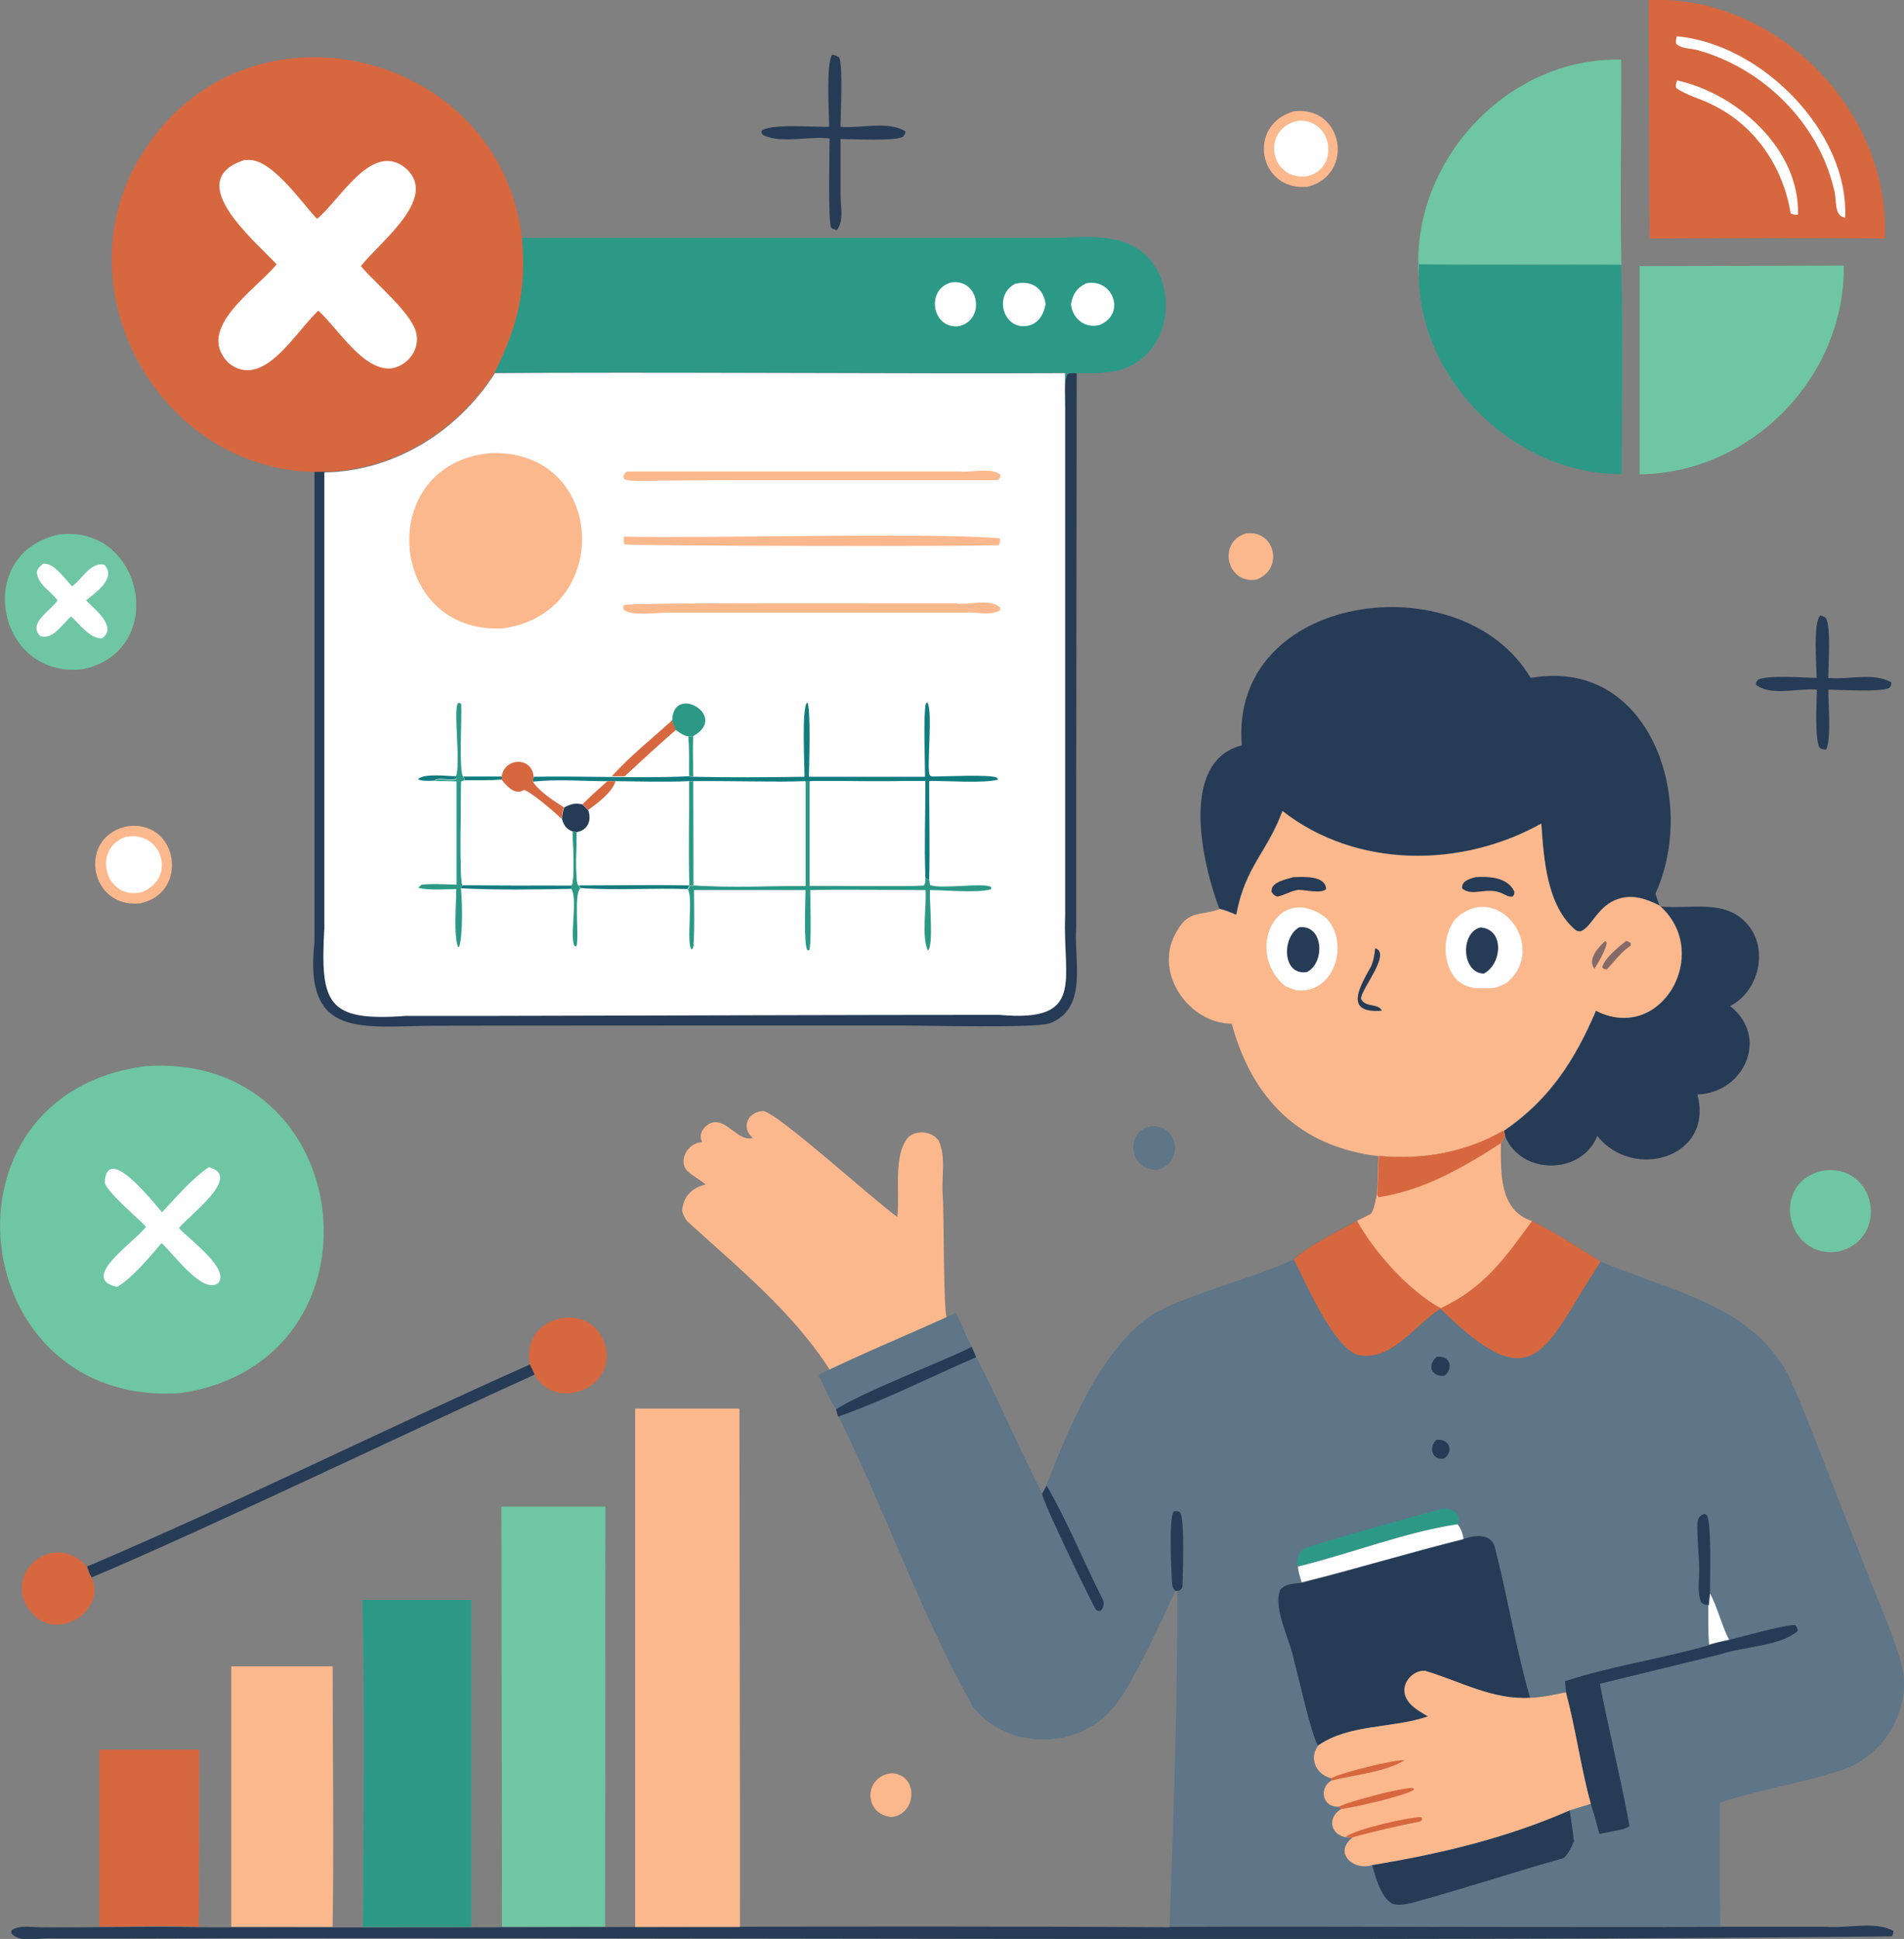 <?xml version="1.0" encoding="UTF-8"?>
<svg id="Layer_1" data-name="Layer 1" xmlns="http://www.w3.org/2000/svg" viewBox="0 0 73.44 74.76">
  <rect x="0" y="0" width="73.44" height="74.76" fill="#808080" stroke="none"/>
  <defs>
    <style>
      .cls-1 {
        fill: #2c9987;
      }

      .cls-2 {
        fill: #263b56;
      }

      .cls-3 {
        fill: #fcb88d;
      }

      .cls-4 {
        fill: #5e7687;
      }

      .cls-5 {
        fill: #d7673f;
      }

      .cls-6 {
        fill: #107c7e;
      }

      .cls-7 {
        fill: #6ec6a4;
      }

      .cls-8 {
        fill: #846a68;
      }

      .cls-9 {
        fill: #fefefe;
      }
    </style>
  </defs>
  <path class="cls-3" d="m34.4,68.37c1.03.05.98,1.56,0,1.69-1.1-.09-1.1-1.58,0-1.69Z"/>
  <path class="cls-4" d="m44.41,43.42c1.07-.06,1.26,1.44.23,1.68-1.07.07-1.3-1.49-.23-1.68Z"/>
  <path class="cls-3" d="m48.05,20.57c1.15-.16,1.48,1.4.4,1.78-1.13.17-1.5-1.44-.4-1.78Z"/>
  <path class="cls-2" d="m70.2,23.73c.1.02.15.04.23.1.2.35.09,1.82.09,2.31.78.08,1.74-.23,2.43.17,0,.11,0,.12-.07.21-.34.18-1.92.07-2.36.07,0,.52.12,1.87-.08,2.31-.07-.01-.18,0-.24-.06-.22-.21-.12-1.89-.12-2.25-.7-.07-1.78.27-2.35-.19,0-.11.02-.11.09-.2.44-.18,1.72-.07,2.25-.06,0-.52-.14-2.05.13-2.41Z"/>
  <path class="cls-2" d="m32.09,2.11c.11.02.18.03.28.11.15.32.05,2.16.05,2.67.8.07,1.81-.24,2.5.17,0,.12-.03.13-.1.22-.36.17-1.92.08-2.4.08v2.11c-.01.45.15,1.02-.14,1.4-.09-.02-.15-.04-.22-.09-.13-.26-.06-2.94-.06-3.44-.79-.1-1.85.2-2.54-.12-.08-.06-.08-.06-.09-.16.24-.31,2.15-.15,2.61-.17,0-.56-.12-2.39.11-2.77Z"/>
  <path class="cls-5" d="m3.53,60.82c.57,1.23-1.16,2.39-2.15,1.52-1.55-1.4.57-3.48,1.97-1.94.05.14.09.3.18.42Z"/>
  <path class="cls-3" d="m49.92,4.29c1.89-.22,2.35,2.44.52,2.91-1.9.19-2.37-2.4-.52-2.91Z"/>
  <path class="cls-9" d="m50.05,4.66c1.34-.13,1.67,1.86.34,2.14-1.43.15-1.74-1.84-.34-2.14Z"/>
  <path class="cls-5" d="m20.44,52.61c-.4-1.88,2.37-2.57,2.91-.73.44,1.63-1.9,2.59-2.73,1.12l-.18-.39Z"/>
  <path class="cls-3" d="m4.97,31.85c1.93-.2,2.32,2.6.43,2.98-1.99.21-2.43-2.64-.43-2.98Z"/>
  <path class="cls-9" d="m4.84,32.27c1.4-.28,1.99,1.58.65,2.12-1.39.38-1.99-1.64-.65-2.12Z"/>
  <path class="cls-7" d="m70.3,45.14c2.04-.32,2.62,2.59.64,3.11-2.05.35-2.7-2.66-.64-3.11Z"/>
  <path class="cls-2" d="m20.44,52.61l.18.39c-4.57,2.07-12.56,5.91-17.08,7.82-.09-.12-.13-.28-.18-.42,5.76-2.45,11.37-5.25,17.08-7.79Z"/>
  <path class="cls-7" d="m2.27,20.61c3.27-.41,4.24,4.48.94,5.19-3.33.41-4.28-4.46-.94-5.19Z"/>
  <path class="cls-9" d="m1.65,21.74c.4-.09.88.61,1.13.87.38-.27.71-.95,1.24-.84.49.52-.32,1.07-.7,1.38.32.33,1.23,1.03.62,1.46-.48.03-.86-.55-1.2-.84-.33.28-.69.91-1.18.76-.52-.49.41-.99.66-1.38-.26-.37-.78-.61-.8-1.11.05-.14.12-.2.23-.3Z"/>
  <path class="cls-5" d="m3.83,67.46h3.86s-.02,6.83-.02,6.83c-1.27-.05-2.56,0-3.84,0v-6.83Z"/>
  <path class="cls-2" d="m41.08,15.66c.06-.4-.08-.87.09-1.23.13-.07.21-.05.36-.04l-.02,16.88v4.47c-.1,1.26.49,3.15-1.03,3.72-.6.19-4.81.08-5.7.08-3.64,0-14.59,0-18.06.01-2.77.02-5.01.52-4.59-3.21,0,0,0-3.72,0-3.72,0,0,0-14.43,0-14.43h.39c0,3.02,0,14.81,0,17.58-.14,2.87.06,3.61,3.14,3.38,0,0,3.16,0,3.16,0,5.44,0,14.33-.03,19.73-.04,3.33.31,2.44-1.34,2.54-3.8,0,0,0-4.66,0-4.66v-15Z"/>
  <path class="cls-2" d="m45.11,74.29c5.45-.03,15.93.03,21.25,0h4.1c.81.07,1.86-.23,2.57.16,0,.11,0,.12-.06.21-18.35.21-49.46.02-67.95.08,0,0-3.03,0-3.03,0-.49-.04-1.16.21-1.55-.19,0-.06-.02-.1.03-.14.37-.22.87-.07,1.29-.1,1.9.02,4.03-.05,5.92,0,12.42.04,25.02-.08,37.43,0Z"/>
  <path class="cls-3" d="m8.92,64.25h3.91c0,3.34.05,6.69,0,10.04h-3.91s0-10.04,0-10.04Z"/>
  <path class="cls-2" d="m64.05,34.95c1.14.12,2.52-.32,3.37.71.81.96.41,2.58-.69,3.13,1.53,1.19.55,3.35-1.26,3.41.65,2.43-2.47,3.35-3.86,1.6-.6,1.51-2.93,1.52-3.55.02l-.04-.22c1.75-1.19,2.73-2.71,3.55-4.63,2.52,1.28,4.47-2.2,2.5-4.01Z"/>
  <path class="cls-7" d="m54.74,10.8c-.45-4.42,3.31-8.61,7.79-8.5.02,1.91-.05,6.06.01,7.92-2.6-.03-5.2.02-7.8-.02,0,.2.01.41,0,.61Z"/>
  <path class="cls-7" d="m63.23,10.26l7.89-.02c.04,4.32-3.58,8-7.88,8.05v-8.02Z"/>
  <path class="cls-1" d="m54.73,10.19c2.6.04,5.2,0,7.8.02.08,2.68.02,5.38.02,8.07-4.02.02-7.68-3.46-7.82-7.48,0-.2,0-.41,0-.61Z"/>
  <path class="cls-1" d="m13.98,61.69h4.2s0,12.61,0,12.61h-4.18c.02-4.2.08-8.41-.02-12.61Z"/>
  <path class="cls-3" d="m29.03,43.87c-.47-.4-.17-1.01.4-1.03.52.02,4.34,3.5,5.18,4.08.11-.9-.18-2.41.44-3.09.33-.27.89-.21,1.15.14.3.63.11,1.39.16,2.07.06.78.02,4.2.15,4.77-1.49.68-3.01,1.32-4.5,2.01-1.43-2.23-3.54-3.95-5.48-5.71-.11-.12-.17-.26-.22-.41.04-.57.37-.9.91-1.03-.23-.19-.49-.32-.71-.52-.38-.42.04-1.09.56-1.11v-.04c-.15-.3.13-.65.42-.72.56-.12.97.73,1.53.6Z"/>
  <path class="cls-7" d="m19.34,58.09h4.01s-.01,16.2-.01,16.2h-3.98s-.02-16.2-.02-16.2Z"/>
  <path class="cls-5" d="m63.59,0c4.94-.21,9.34,4.28,9.11,9.2-3.02-.04-6.05-.02-9.07,0L63.59,0Z"/>
  <path class="cls-9" d="m64.69,3.1c2.34.52,4.74,2.67,4.66,5.18-.11,0-.18,0-.28-.05-.3-1.81-1.38-3.41-3.06-4.21-.43-.22-.95-.34-1.35-.62-.05-.12,0-.18.03-.3Z"/>
  <path class="cls-9" d="m64.68,1.4c3.26.29,6.64,3.69,6.49,6.99-.46-.05-.31-.75-.43-1.08-.59-2.56-2.73-4.67-5.24-5.37-.26-.08-.66-.05-.85-.26-.02-.13,0-.16.03-.28Z"/>
  <path class="cls-3" d="m24.5,54.31h4.02c0,4.27.03,15.55.02,19.99h-4.04s0-19.99,0-19.99Z"/>
  <path class="cls-7" d="m5.6,41.11c8.24-.59,9.55,11.35,1.4,12.6-8.31.62-9.76-11.51-1.4-12.6Z"/>
  <path class="cls-9" d="m8.04,45c1.36.33-.75,1.86-1.14,2.35.35.4,1.99,1.57,1.52,2.12-.6.47-1.75-1.16-2.19-1.54-.44.52-1.14,1.36-1.71,1.69-1.52-.32.72-1.76,1.11-2.32-.32-.35-1.52-1.34-1.59-1.71.08-1.54,1.85.75,2.21,1.15.53-.56,1.16-1.3,1.79-1.73Z"/>
  <path class="cls-1" d="m20.13,9.17h15.51s4.74,0,4.74,0c1.29.03,2.85-.3,3.86.71.99,1.01.97,2.85-.06,3.83-.77.72-1.67.69-2.66.68-.14,0-.23-.03-.36.04-.18.36-.03.83-.09,1.23-.02-.42,0-.85,0-1.28-5.65.03-16.5-.05-22,0,.9-1.83,1.23-3.16,1.06-5.22Z"/>
  <path class="cls-9" d="m41.87,10.93c1.05-.24,1.59,1.18.54,1.6-.56.15-1.05-.25-1.1-.8.06-.37.22-.63.56-.79Z"/>
  <path class="cls-9" d="m36.7,10.89c1.06-.15,1.32,1.41.32,1.68-1.07.17-1.34-1.43-.32-1.68Z"/>
  <path class="cls-9" d="m39.17,10.94c.61-.14,1.08.16,1.16.79-.07.35-.21.64-.54.79-1.04.37-1.55-1.13-.61-1.59Z"/>
  <path class="cls-2" d="m47.9,28.75c-.51-5.91,8.48-7.12,11.14-2.61,4.62-.82,6.45,4.76,4.81,8.32.06.15.1.3.16.45-.5-.25-1.02-.43-1.58-.26-.79.25-1.02,1.06-1.43,1.24-.08.03-.14.01-.21-.02-1.13-.93-1.24-2.76-1.34-4.12-3.08,1.72-7.14,1.74-9.99-.49-.59,1.6-1.44,2.15-1.78,4-.21-.09-.42-.18-.65-.23-.65-1.71-1.57-5.66.86-6.29Z"/>
  <path class="cls-3" d="m49.46,31.27c2.85,2.23,6.9,2.21,9.99.49.09,1.36.21,3.19,1.34,4.12.07.03.14.05.21.02.41-.18.64-.99,1.43-1.24.56-.18,1.08,0,1.58.26l.04.04c1.98,1.81.02,5.29-2.5,4.01-.82,1.92-1.8,3.43-3.55,4.63-1.47.85-3.14,1.14-4.82.98-3.05-.36-4.89-2.22-5.67-5.11-1.63,0-2.98-1.91-2.2-3.41.5-1.02.94-.71,1.73-1.01.22.05.43.14.65.23.34-1.86,1.19-2.4,1.78-4Z"/>
  <path class="cls-8" d="m61.91,36.28l.06.06c.01.21-.34.82-.47,1.01-.29-.36.16-.84.42-1.07Z"/>
  <path class="cls-8" d="m62.72,36.28c.08.02.12.04.18.09v.09c-.36.24-.63.6-.92.92-.09-.02-.11,0-.18-.08.08-.35.64-.8.92-1.02Z"/>
  <path class="cls-2" d="m53.04,36.56c.66.19-.59,1.63-.54,1.96.17.34.66.15.8.45-1.49.12-.85-.93-.41-1.72.09-.22.13-.44.15-.68Z"/>
  <path class="cls-2" d="m56.91,33.82c.54-.03,1.23,0,1.5.55,0,.12,0,.12-.07.2-.16.01-.22-.04-.35-.1-.61-.32-1.18.13-1.59-.21-.04-.29.29-.38.52-.44Z"/>
  <path class="cls-2" d="m49.9,33.82c.37-.01,1.23-.07,1.25.46-.19.19-.78.03-1.06.03-.32.04-.52.2-.82.26-.13-.04-.14-.07-.22-.17-.07-.39.57-.5.85-.58Z"/>
  <path class="cls-9" d="m49.57,38.02c-1.6-1.32-.31-4.06,1.58-2.63.93.98.32,2.98-1.18,2.79-.13-.05-.27-.11-.4-.16Z"/>
  <path class="cls-2" d="m50.12,35.75c.93-.1,1,1.37.29,1.73-.97.15-.97-1.37-.29-1.73Z"/>
  <path class="cls-9" d="m57.66,38.09c-.49.03-1,.08-1.41-.26-.64-.59-.64-1.76-.1-2.41,1.62-1.51,3.61,1.12,1.96,2.48-.15.07-.29.14-.44.19Z"/>
  <path class="cls-2" d="m57.1,35.76c.95.06.83,1.43.13,1.78-.85-.02-.92-1.58-.13-1.78Z"/>
  <path class="cls-5" d="m12.11,18.2c-6.21-.16-10-7.49-6.41-12.6,4.07-5.97,13.57-3.61,14.43,3.56.18,2.06-.16,3.39-1.06,5.22-1.44,2.24-3.88,3.76-6.57,3.81h-.39Z"/>
  <path class="cls-9" d="m9.46,6.18c.94-.2,2.18,1.65,2.77,2.26.87-.71,2.04-2.89,3.31-2.04,1.53,1.14-.87,2.9-1.62,3.86.54.65,1.9,1.76,2.12,2.52.2.67-.31,1.35-.99,1.43-1.08.04-2.01-1.54-2.77-2.23-.88.8-2.14,3.11-3.48,2-1.29-1.33,1.09-2.82,1.87-3.79-.92-.98-3.67-3.26-1.21-4.03Z"/>
  <path class="cls-9" d="m19.08,14.39c5.45-.05,16.42.03,22,0,0,.42-.02.85,0,1.28v15s0,4.66,0,4.66c-.1,2.45.81,4.11-2.54,3.8-5.38,0-14.3.03-19.73.04,0,0-3.16,0-3.16,0-3.05.23-3.3-.49-3.14-3.38,0-2.71,0-14.63,0-17.57,2.69-.05,5.13-1.57,6.57-3.81Z"/>
  <path class="cls-6" d="m17.88,29.94h1.48s.01.13.01.13c-.48.03-.97.01-1.44.02l-.05-.15Z"/>
  <path class="cls-6" d="m16.76,30.1c-.2,0-.45.03-.64-.05.22-.25,1.15-.12,1.47-.12l.02.08c-.23.13-.65-.07-.85.08Z"/>
  <path class="cls-1" d="m26.55,28.4l.19-.02c-.03.52,0,1.05,0,1.56l-.17-.02c0-.51.01-1.02-.02-1.53Z"/>
  <path class="cls-6" d="m17.87,34.13c1.39.02,2.79.01,4.18.01v.13c-1.42.03-2.86.05-4.27-.02.02-.08.03-.07.09-.12Z"/>
  <path class="cls-1" d="m17.59,29.94c.19-.57-.11-2.48.07-2.83h.08c.06.04.05,0,.05.08.03.39-.1,2.64.08,2.75l.05.15-.13.05c-.34-.03-.69-.02-1.03-.03.21-.15.63.05.85-.08l-.02-.08Z"/>
  <path class="cls-1" d="m22.08,32.06l.17.02c0,.32-.07,1.88.05,2.05l.04.02.04.12c-.25.17-.04,1.81-.14,2.2l-.06.02c-.24-.24.12-1.83-.14-2.21v-.13c.14-.27.05-1.69.04-2.09Z"/>
  <path class="cls-5" d="m25.93,27.77c.04.13.09.25.15.37-.67.58-1.33,1.19-1.98,1.79h-.5c.7-.78,1.56-1.46,2.34-2.17Z"/>
  <path class="cls-1" d="m25.93,27.77c.03-1.42,2.2-.16.81.61l-.19.02c-.2-.04-.32-.13-.48-.25-.06-.12-.1-.24-.15-.37Z"/>
  <path class="cls-1" d="m17.63,30.12h.16c0,.55-.08,3.83.05,4.02.01,0,.02,0,.03,0-.06.05-.07.04-.09.12.05.54.08,1.76-.07,2.25h-.04c-.18-.38-.07-1.76-.07-2.23-.46,0-1.02.06-1.47-.05l.12-.11h-.06c.45-.06.95-.02,1.42-.01v-4Z"/>
  <path class="cls-9" d="m24.09,29.94c.65-.6,1.31-1.21,1.98-1.79.16.12.28.21.48.25.03.51.02,1.02.02,1.53-.81.08-1.67.02-2.48.01Z"/>
  <path class="cls-1" d="m31.06,30.12h.17s0,4.03,0,4.03c1.18-.01,3.24.04,4.4-.01.07-.09.05-.18.06-.29l.16.1.02.17c.4.18,2.15-.11,2.37.09l-.02.08c-.55.15-1.73.03-2.35.03-.03.37.15,2.18-.08,2.33-.25-.51-.05-1.7-.09-2.33-1.07,0-3.41-.03-4.45,0,0,.33.06,2.13-.04,2.32h-.07c-.15-.26-.07-1.93-.07-2.32h-4.3c0,.7.03,1.41-.02,2.11l.04.07-.05-.04c-.01.08,0,.09-.06.15-.23-.19.07-2.06-.15-2.31.04-.04.05-.09.07-.14l.16-.02c1.42.09,2.88.02,4.31.02v-4.03Z"/>
  <path class="cls-3" d="m24.07,20.69c3.29.08,11.36-.17,14.49.06.03.12.01.15-.03.27-1.23.06-14.3.03-14.44-.03-.05-.12-.04-.16-.02-.29Z"/>
  <path class="cls-3" d="m24.18,18.18h10.03s2.79,0,2.79,0c.49.05,1.19-.17,1.59.12,0,.11-.02.12-.09.21h-10.47s-2.62.02-2.62.02c-.38,0-.84.05-1.22-.02-.1-.02-.1-.03-.15-.11.03-.12.04-.13.13-.21Z"/>
  <path class="cls-3" d="m36.92,23.28c.46.04,1.34-.21,1.67.16l-.03.1c-.38.21-.89.05-1.31.08,0,0-2.99,0-2.99,0h-8.52c-.41,0-1.38.14-1.68-.11-.03-.1-.04-.08.01-.18.23-.11,11.42-.06,12.86-.07Z"/>
  <path class="cls-6" d="m35.68,29.95c0-.58-.07-2.4.03-2.82l.05-.05c.24.25-.03,2.53.1,2.8.03.06.11.06.16.06.45,0,2.11-.09,2.43.04l.05.08c-.57.15-1.99.04-2.66.05,0,1.28.03,2.56,0,3.83l-.16-.1c-.04-1.24,0-2.49,0-3.73h-.56c-1.23.04-2.47,0-3.69,0l-.21.02h-.17c-.99.03-3.3-.02-4.32,0h-.16c-1.05.04-2.11,0-3.16,0-.32.29-.65.58-.96.89-.3-.06-.45-.01-.72.12-.36-.22-1-.63-1.2-1l.03-.19c1.76-.04,4.27.07,5.99-.02l.17.02c1.43.03,2.88.02,4.31,0,.01-.4-.12-2.7.11-2.87.14.23.07,2.43.06,2.87h4.45Z"/>
  <path class="cls-9" d="m20.55,30.14c.93-.11,1.94-.02,2.88-.02-.32.29-.65.58-.96.89-.3-.06-.45-.01-.72.12-.36-.22-1-.63-1.2-1Z"/>
  <path class="cls-9" d="m19.35,29.94c.11-.74,1.17-.77,1.23,0l-.03.19c.21.37.85.78,1.2,1-.04.15-.07.29-.08.45.07.24.17.38.41.47,0,.4.1,1.82-.03,2.09-1.39,0-2.79,0-4.18-.01,0,0-.02,0-.03,0-.13-.18-.05-3.46-.05-4l.13-.05c.48,0,.97.01,1.44-.02v-.12Z"/>
  <path class="cls-5" d="m19.35,29.94c.11-.74,1.17-.77,1.23,0l-.03.19c.21.37.85.78,1.2,1-.04.15-.07.29-.08.45-.23-.23-1.21-1.07-1.46-1.12-.34.22-.67-.15-.86-.4v-.12Z"/>
  <path class="cls-9" d="m26.74,30.12c1.03-.01,3.32.04,4.32,0v4.03c-1.42,0-2.89.07-4.31-.02v-4.01Z"/>
  <path class="cls-9" d="m35.13,30.11h.56c0,1.24-.04,2.5,0,3.74,0,.11,0,.2-.06.29-1.15.05-3.23,0-4.4.01v-4.02s.21-.02.21-.02c1.23,0,2.47.04,3.69,0Z"/>
  <path class="cls-9" d="m26.58,30.12h.16s.01,4.02.01,4.02l-.16.02c-.02.05-.04.1-.07.14-1.38-.05-2.77.06-4.14-.04l-.04-.12-.04-.02c-.13-.17-.05-1.74-.05-2.05l-.17-.02c-.24-.09-.34-.23-.41-.47,0-.16.03-.3.08-.45.27-.14.42-.19.72-.12.31-.31.63-.6.96-.89,1.05,0,2.11.04,3.16,0Z"/>
  <path class="cls-5" d="m23.43,30.12h.31c-.13.44-.69.84-1.05,1.11l-.22-.22c.31-.31.63-.6.96-.89Z"/>
  <path class="cls-6" d="m22.34,34.14c1.41,0,2.84-.03,4.25,0-.02.05-.04.1-.07.14-1.38-.05-2.77.06-4.14-.04l-.04-.12Z"/>
  <path class="cls-1" d="m26.58,30.12h.16s.01,4.02.01,4.02l-.16.02c-.04-1.34,0-2.69-.01-4.04Z"/>
  <path class="cls-2" d="m21.75,31.14c.27-.14.42-.19.72-.12l.22.22c.13.38,0,.76-.43.84l-.17-.02c-.24-.09-.34-.23-.41-.47,0-.16.03-.3.08-.45Z"/>
  <path class="cls-3" d="m18.94,17.47c4.45-.14,4.75,6.17.45,6.76-4.5.22-4.94-6.39-.45-6.76Z"/>
  <path class="cls-4" d="m53.18,44.57c1.68.16,3.35-.13,4.82-.98l.04.22-.15.27c0,1.14-.07,2.58,1.2,3,.92.45,1.78,1.02,2.65,1.56,2.72,1.17,6.03,1.69,7.37,4.66.67,1.52,2.01,5.1,2.66,6.69.4,1.14,1.33,3.14,1.6,4.29.34,1.56-.6,3.23-2.04,3.86-1.61.6-3.37.81-4.99,1.37,0,1.58-.02,3.17.02,4.76-5.26.04-15.85-.03-21.25,0,.16-4.29.31-8.66.3-12.95h-.07c-.49,1.08-1.65,3.64-2.38,4.5-1.34,1.66-4.11,1.68-5.43-.01-1.99-3.51-3.38-7.58-5.2-11.22-.04-.1-.06-.18-.08-.29-.28-.38-.43-.88-.68-1.29,1.74-.85,3.54-1.58,5.3-2.39.2.42.37.89.6,1.28l.17.4c.81,1.54,1.75,3.72,2.55,5.27l.17-.31c.86-2.19,2.3-5.77,4.53-6.81,1.6-.74,3.42-1.17,5.02-1.89.37-.45,1.86-1.18,2.43-1.5.19-.09.37-.18.55-.28.13-.23.17-.51.22-.77.05-.48.04-.97.06-1.46Z"/>
  <path class="cls-2" d="m55.4,55.52c.47-.07.7.39.32.71-.46.11-.64-.41-.32-.71Z"/>
  <path class="cls-2" d="m55.41,52.32c.5-.08.67.4.32.72-.51.07-.7-.39-.32-.72Z"/>
  <path class="cls-9" d="m65.94,61.41c.32.57.45,1.23.75,1.81-.26.06-.51.11-.77.19-.04-.51-.03-1.03-.03-1.54l.05-.47Z"/>
  <path class="cls-2" d="m45.34,61.34c-.13-.12-.13-.25-.14-.42-.02-.44-.12-2.38.07-2.64.11-.03.13-.02.23.02.22.15.11,2.6.11,2.84-.01.12-.08.19-.21.2h-.07Z"/>
  <path class="cls-2" d="m65.9,61.89c-.12-.02-.18-.02-.28-.1-.18-.43-.06-.92-.08-1.38,0-.32-.12-1.6-.05-1.8.05-.14.11-.18.24-.24l.1.04c.2.31.12,2.5.13,3.01l-.05.47Z"/>
  <path class="cls-2" d="m40.37,57.28c.82,1.41,1.43,2.95,2.17,4.4.06.15.03.32-.09.43-.09,0-.11.01-.18-.05-.1-.13-2.11-4.26-2.07-4.47l.17-.31Z"/>
  <path class="cls-2" d="m32.25,54.33c1.18-.73,3.95-1.77,5.23-2.4l.17.4c-1.74.75-3.52,1.66-5.32,2.29-.04-.1-.06-.18-.08-.29Z"/>
  <path class="cls-1" d="m50.07,60.4c-.12-.22.03-.52.21-.67.16-.13,4.69-1.39,5.2-1.51.36-.16.96.09.74.55-2.02.3-4.14,1.14-6.15,1.63Z"/>
  <path class="cls-9" d="m50.07,60.4c2.01-.49,4.14-1.33,6.15-1.63.14.18.2.35.23.57-2.09.52-4.15,1.15-6.24,1.67-.07-.21-.13-.4-.15-.62Z"/>
  <path class="cls-4" d="m36.52,50.81l.36-.16c.2.42.37.89.6,1.28-1.3.64-4.04,1.66-5.23,2.4-.28-.38-.43-.88-.68-1.29,1.62-.8,3.31-1.47,4.94-2.23Z"/>
  <path class="cls-2" d="m66.69,63.23c.38-.09,2.31-.63,2.56-.57.07.09.08.11.09.22-.63.59-2.14.61-3,.91,0,0-4.63,1.13-4.63,1.13.23,1.26.94,4.27,1.14,5.49-.11.08-.23.11-.36.14-.27.06-.53.11-.8.16-.1-.38-.2-.77-.33-1.15-.39-1.41-.58-2.89-.96-4.3v-.09c-.02-.12-.03-.23-.03-.35,1.8-.59,3.73-.86,5.56-1.39.25-.08.51-.14.77-.19Z"/>
  <path class="cls-2" d="m60.54,69.8c.07.4.12.79.17,1.19-.1.24-.2.46-.39.65-1.96.55-3.94,1.21-5.9,1.74-.21.04-.54.11-.73.01-.43-.23-.64-1.04-.76-1.48,2.62-.43,5.18-1.04,7.62-2.11Z"/>
  <path class="cls-2" d="m56.45,59.34c.45-.16,1.11-.23,1.22.37.49,1.9.8,3.87,1.35,5.76-1.47.08-2.71-.64-4.06-1.04-.4-.03-.8.35-.8.75.02.5.51.77.9,1-1.36.47-3.03.29-4.23,1.12-.28-.51-.73-2.61-.92-3.28-.14-.79-.82-1.99-.53-2.72.19-.24.54-.24.82-.27,2.09-.52,4.15-1.15,6.24-1.67Z"/>
  <path class="cls-3" d="m55.07,66.17c-.39-.23-.88-.49-.9-1,0-.4.39-.78.8-.75,1.35.4,2.59,1.13,4.06,1.04.46-.01.92-.12,1.37-.21.38,1.41.57,2.89.96,4.3l-.81.25c-2.44,1.07-5,1.68-7.62,2.11-.72.24-1.51-.47-.77-1.05l-.25-.02c-.62-.12-.71-.77-.18-1.09l-.07-.09c-.62.06-.82-.68-.32-1l.03-.09c-.59-.12-.91-.78-.52-1.27,1.2-.84,2.87-.65,4.23-1.12Z"/>
  <path class="cls-5" d="m51.36,68.56c.22-.17,2.48-.74,2.82-.69-.81.48-1.93.55-2.85.79l.03-.09Z"/>
  <path class="cls-5" d="m51.9,70.83c.32-.29,2.44-.77,2.91-.77l.05.06c-.03.06-.02.08-.08.11-.88.18-1.77.37-2.63.62l-.25-.02Z"/>
  <path class="cls-5" d="m51.65,69.66c.36-.2,2.45-.75,2.85-.72l.04.06c-.24.22-2.42.72-2.83.75l-.07-.09Z"/>
  <path class="cls-5" d="m53.18,44.57c1.68.16,3.35-.13,4.82-.98l.04.22-.15.27c0,1.14-.07,2.58,1.2,3,.92.45,1.78,1.02,2.65,1.56-2.19,3.33-2.48,5.47-6.18,1.82-.99.62-1.9,2.07-3.2,1.78-.95-.34-1.99-2.76-2.45-3.67.37-.45,1.86-1.18,2.43-1.5.19-.09.37-.18.55-.28.13-.23.17-.51.22-.77.05-.48.04-.97.06-1.46Z"/>
  <path class="cls-3" d="m53.18,44.57c1.68.16,3.35-.13,4.82-.98l.04.22-.15.27c0,1.14-.07,2.58,1.2,3-1.05,1.44-1.85,2.58-3.52,3.36-1.24-.68-2.55-2.15-3.23-3.37.19-.09.37-.18.55-.28.13-.23.17-.51.22-.77.05-.48.04-.97.06-1.46Z"/>
  <path class="cls-5" d="m53.18,44.57c1.68.16,3.35-.13,4.82-.98l.04.22-.15.27c-1.46.94-2.98,1.82-4.71,2.08-.07-.08-.04-.03-.06-.14.05-.48.04-.97.06-1.46Z"/>
</svg>